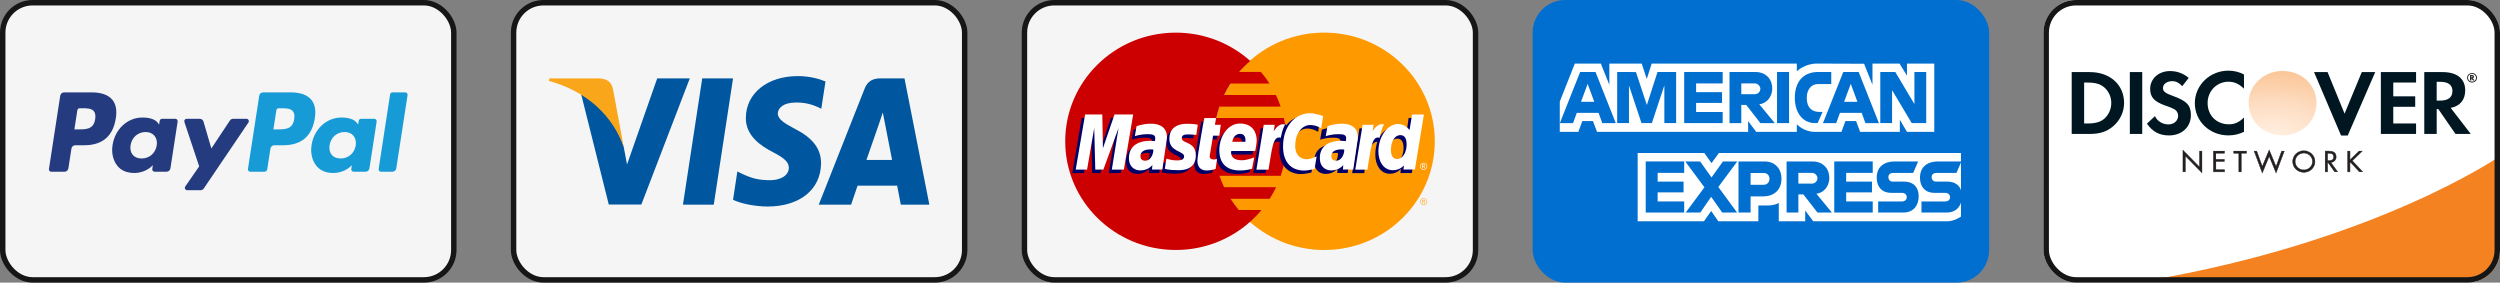 <svg width="230" height="26" viewBox="0 0 230 26" fill="none" xmlns="http://www.w3.org/2000/svg">
<rect x="0" y="0" width="230" height="26" fill="#808080" stroke="none"/>
<rect x="0.25" y="0.25" width="41.5" height="25.5" rx="2.75" fill="#F5F5F5"/>
<path d="M8.46 8.5H5.893C5.718 8.5 5.568 8.631 5.541 8.808L4.503 15.545C4.482 15.678 4.583 15.798 4.714 15.798H5.94C6.115 15.798 6.265 15.667 6.292 15.489L6.572 13.672C6.599 13.494 6.749 13.364 6.924 13.364H7.737C9.428 13.364 10.403 12.526 10.658 10.867C10.773 10.141 10.663 9.571 10.331 9.171C9.966 8.732 9.319 8.5 8.46 8.5ZM8.756 10.961C8.616 11.903 7.912 11.903 7.232 11.903H6.844L7.116 10.143C7.132 10.037 7.222 9.958 7.327 9.958H7.505C7.968 9.958 8.406 9.958 8.632 10.229C8.766 10.39 8.808 10.63 8.756 10.961Z" fill="#253B80"/>
<path d="M16.133 10.93H14.903C14.799 10.93 14.708 11.009 14.692 11.115L14.638 11.467L14.552 11.339C14.286 10.944 13.692 10.812 13.1 10.812C11.742 10.812 10.582 11.865 10.356 13.342C10.238 14.079 10.405 14.783 10.814 15.274C11.188 15.726 11.724 15.914 12.362 15.914C13.456 15.914 14.063 15.194 14.063 15.194L14.008 15.544C13.988 15.677 14.088 15.797 14.219 15.797H15.326C15.502 15.797 15.651 15.667 15.679 15.489L16.343 11.183C16.364 11.051 16.264 10.93 16.133 10.93ZM14.419 13.379C14.301 14.097 13.743 14.58 13.033 14.58C12.675 14.58 12.39 14.463 12.207 14.241C12.025 14.02 11.956 13.706 12.014 13.357C12.125 12.644 12.692 12.146 13.392 12.146C13.741 12.146 14.024 12.265 14.211 12.489C14.399 12.715 14.473 13.031 14.419 13.379Z" fill="#253B80"/>
<path d="M22.679 10.93H21.444C21.326 10.93 21.215 10.99 21.148 11.091L19.445 13.659L18.723 11.191C18.677 11.036 18.538 10.93 18.38 10.93H17.166C17.019 10.93 16.917 11.078 16.963 11.22L18.324 15.306L17.045 17.154C16.944 17.3 17.046 17.5 17.22 17.5H18.453C18.57 17.5 18.68 17.442 18.746 17.343L22.854 11.274C22.953 11.129 22.852 10.93 22.679 10.93Z" fill="#253B80"/>
<path d="M26.768 8.5H24.201C24.026 8.5 23.876 8.631 23.849 8.808L22.811 15.545C22.79 15.678 22.891 15.798 23.022 15.798H24.339C24.462 15.798 24.566 15.706 24.585 15.582L24.88 13.672C24.907 13.494 25.057 13.364 25.232 13.364H26.044C27.735 13.364 28.711 12.526 28.966 10.867C29.081 10.141 28.971 9.571 28.638 9.171C28.274 8.732 27.627 8.5 26.768 8.5ZM27.064 10.961C26.924 11.903 26.221 11.903 25.54 11.903H25.153L25.425 10.143C25.441 10.037 25.53 9.958 25.636 9.958H25.813C26.276 9.958 26.714 9.958 26.94 10.229C27.075 10.39 27.116 10.63 27.064 10.961Z" fill="#179BD7"/>
<path d="M34.44 10.93H33.212C33.106 10.93 33.017 11.009 33.001 11.115L32.947 11.467L32.86 11.339C32.594 10.944 32.001 10.812 31.409 10.812C30.051 10.812 28.891 11.865 28.665 13.342C28.548 14.079 28.714 14.783 29.122 15.274C29.498 15.726 30.033 15.914 30.671 15.914C31.765 15.914 32.372 15.194 32.372 15.194L32.317 15.544C32.297 15.677 32.397 15.797 32.529 15.797H33.636C33.811 15.797 33.96 15.667 33.988 15.489L34.652 11.183C34.673 11.051 34.572 10.93 34.44 10.93ZM32.727 13.379C32.609 14.097 32.051 14.58 31.34 14.58C30.984 14.58 30.698 14.463 30.515 14.241C30.333 14.02 30.265 13.706 30.322 13.357C30.433 12.644 31 12.146 31.7 12.146C32.048 12.146 32.332 12.265 32.519 12.489C32.707 12.715 32.782 13.031 32.727 13.379Z" fill="#179BD7"/>
<path d="M35.889 8.685L34.836 15.545C34.815 15.678 34.916 15.798 35.047 15.798H36.106C36.282 15.798 36.431 15.667 36.458 15.489L37.497 8.753C37.518 8.62 37.417 8.5 37.286 8.5H36.1C35.996 8.5 35.906 8.579 35.889 8.685Z" fill="#179BD7"/>
<rect x="0.25" y="0.25" width="41.5" height="25.5" rx="2.75" stroke="#161616" stroke-width="0.5"/>
<rect x="47.25" y="0.25" width="41.5" height="25.5" rx="2.75" fill="#F5F5F5"/>
<path d="M65.667 18.827H62.831L64.605 7.211H67.44L65.667 18.827Z" fill="#00579F"/>
<path d="M75.945 7.495C75.385 7.26 74.498 7 73.402 7C70.602 7 68.63 8.582 68.618 10.843C68.595 12.511 70.03 13.438 71.103 13.995C72.2 14.563 72.573 14.934 72.573 15.441C72.561 16.219 71.686 16.578 70.87 16.578C69.738 16.578 69.132 16.393 68.21 15.96L67.836 15.774L67.44 18.382C68.105 18.703 69.33 18.988 70.602 19C73.577 19 75.513 17.443 75.536 15.033C75.548 13.71 74.79 12.697 73.156 11.869C72.165 11.338 71.558 10.979 71.558 10.436C71.569 9.941 72.071 9.435 73.191 9.435C74.112 9.41 74.79 9.645 75.303 9.88L75.559 10.003L75.945 7.495Z" fill="#00579F"/>
<path d="M79.713 14.712C79.946 14.044 80.845 11.461 80.845 11.461C80.833 11.486 81.078 10.782 81.218 10.349L81.416 11.35C81.416 11.35 81.953 14.131 82.07 14.712C81.626 14.712 80.273 14.712 79.713 14.712ZM83.213 7.211H81.02C80.343 7.211 79.829 7.42 79.538 8.174L75.326 18.827H78.301C78.301 18.827 78.791 17.393 78.896 17.084C79.223 17.084 82.117 17.084 82.537 17.084C82.618 17.492 82.875 18.827 82.875 18.827H85.5L83.213 7.211Z" fill="#00579F"/>
<path d="M60.463 7.211L57.687 15.132L57.383 13.525C56.87 11.672 55.26 9.658 53.463 8.656L56.007 18.815H59.005L63.461 7.211H60.463Z" fill="#00579F"/>
<path d="M55.108 7.211H50.547L50.5 7.445C54.058 8.409 56.415 10.733 57.383 13.526L56.392 8.187C56.228 7.445 55.727 7.235 55.108 7.211Z" fill="#FAA61A"/>
<rect x="47.25" y="0.25" width="41.5" height="25.5" rx="2.75" stroke="#161616" stroke-width="0.5"/>
<rect x="94.25" y="0.25" width="41.5" height="25.5" rx="2.75" fill="#F5F5F5"/>
<path d="M132 13C132.002 18.522 127.447 22.998 121.827 23C116.207 23.001 111.651 18.527 111.649 13.005C111.649 13.003 111.649 13.002 111.649 13C111.648 7.479 116.202 3.001 121.822 3C127.442 2.999 131.999 7.473 132 12.995C132 12.997 132 12.998 132 13Z" fill="#FF9900"/>
<path d="M108.11 3.003C102.523 3.037 98 7.503 98 13C98 18.519 102.559 22.997 108.175 22.997C110.812 22.997 113.214 22.01 115.023 20.393C115.023 20.393 115.022 20.392 115.022 20.392H115.024C115.394 20.061 115.74 19.703 116.057 19.322H113.972C113.694 18.991 113.441 18.647 113.214 18.292H116.809C117.028 17.948 117.226 17.591 117.401 17.221H112.62C112.457 16.878 112.316 16.527 112.195 16.171H117.827C118.167 15.174 118.351 14.108 118.351 13C118.351 12.265 118.27 11.549 118.116 10.859H111.896C111.973 10.504 112.07 10.153 112.186 9.809H117.821C117.695 9.442 117.548 9.085 117.382 8.738H112.619C112.791 8.378 112.986 8.027 113.203 7.688H116.796C116.557 7.314 116.292 6.956 116.006 6.618H114.003C114.313 6.26 114.654 5.922 115.024 5.608C113.216 3.99 110.812 3.003 108.175 3.003C108.153 3.003 108.132 3.002 108.11 3.003Z" fill="#CC0000"/>
<path d="M130.979 18.226C131.035 18.226 131.088 18.241 131.141 18.268C131.194 18.296 131.234 18.336 131.264 18.388C131.293 18.44 131.308 18.494 131.308 18.55C131.308 18.606 131.293 18.659 131.264 18.711C131.236 18.762 131.195 18.802 131.143 18.831C131.091 18.859 131.036 18.873 130.979 18.873C130.922 18.873 130.867 18.859 130.815 18.831C130.763 18.802 130.723 18.762 130.693 18.711C130.664 18.659 130.65 18.606 130.65 18.55C130.65 18.494 130.665 18.44 130.694 18.388C130.724 18.336 130.765 18.296 130.817 18.268C130.87 18.241 130.924 18.226 130.979 18.226ZM130.979 18.28C130.933 18.28 130.888 18.292 130.844 18.315C130.801 18.338 130.766 18.372 130.742 18.415C130.717 18.458 130.704 18.503 130.704 18.55C130.704 18.596 130.717 18.641 130.741 18.684C130.765 18.727 130.799 18.76 130.843 18.784C130.886 18.808 130.932 18.82 130.979 18.82C131.027 18.82 131.072 18.808 131.116 18.784C131.159 18.76 131.193 18.727 131.217 18.684C131.241 18.641 131.253 18.597 131.253 18.55C131.253 18.503 131.241 18.458 131.216 18.415C131.192 18.372 131.158 18.338 131.114 18.315C131.07 18.292 131.025 18.28 130.979 18.28ZM130.835 18.729V18.381H130.957C130.998 18.381 131.028 18.384 131.047 18.391C131.066 18.397 131.08 18.408 131.092 18.424C131.102 18.44 131.108 18.457 131.108 18.475C131.108 18.501 131.099 18.523 131.08 18.541C131.062 18.56 131.037 18.571 131.007 18.573C131.019 18.578 131.029 18.585 131.037 18.592C131.052 18.605 131.069 18.628 131.089 18.66L131.133 18.729H131.063L131.032 18.674C131.007 18.631 130.987 18.604 130.972 18.593C130.961 18.585 130.946 18.581 130.926 18.581H130.893V18.729L130.835 18.729ZM130.892 18.533H130.962C130.995 18.533 131.017 18.528 131.029 18.518C131.041 18.508 131.047 18.496 131.047 18.48C131.047 18.469 131.045 18.46 131.039 18.452C131.033 18.444 131.025 18.438 131.014 18.434C131.004 18.43 130.985 18.428 130.957 18.428H130.892L130.892 18.533Z" fill="#FCB340"/>
<path d="M111.552 15.868L111.687 14.963C111.613 14.963 111.505 14.995 111.408 14.995C111.031 14.995 110.984 14.797 111.014 14.652L111.385 12.832H111.959L112.077 11.805H111.536L111.646 11.183H110.516C110.492 11.206 109.877 14.683 109.877 15.107C109.877 15.733 110.235 16.012 110.74 16.008C111.135 16.005 111.443 15.897 111.552 15.868Z" fill="#000066"/>
<path d="M111.895 14.143C111.895 15.648 112.905 16.005 113.767 16.005C114.561 16.005 114.978 15.824 114.978 15.824L115.169 14.797C115.169 14.797 114.497 15.065 113.952 15.065C112.788 15.065 112.992 14.213 112.992 14.213L115.227 14.22C115.227 14.22 115.369 13.53 115.369 13.249C115.369 12.548 114.981 11.687 113.791 11.687C112.702 11.687 111.895 12.84 111.895 14.143ZM113.795 12.64C114.407 12.64 114.294 13.315 114.294 13.37H113.091C113.091 13.3 113.205 12.64 113.795 12.64Z" fill="#000066"/>
<path d="M120.655 15.868L120.849 14.707C120.849 14.707 120.317 14.969 119.953 14.969C119.184 14.969 118.876 14.393 118.876 13.773C118.876 12.517 119.537 11.825 120.273 11.825C120.825 11.825 121.268 12.13 121.268 12.13L121.445 11.002C121.445 11.002 120.922 10.631 120.359 10.629C118.666 10.622 117.697 11.781 117.697 13.783C117.697 15.11 118.415 16.014 119.707 16.014C120.073 16.014 120.655 15.868 120.655 15.868Z" fill="#000066"/>
<path d="M105.593 11.703C104.85 11.703 104.281 11.938 104.281 11.938L104.123 12.855C104.123 12.855 104.593 12.667 105.304 12.667C105.708 12.667 106.003 12.712 106.003 13.034C106.003 13.229 105.967 13.302 105.967 13.302C105.967 13.302 105.648 13.276 105.501 13.276C104.443 13.276 103.58 13.668 103.58 14.853C103.58 15.786 104.225 16 104.626 16C105.39 16 105.693 15.526 105.71 15.525L105.701 15.918H106.655L107.081 12.987C107.081 11.743 105.977 11.703 105.593 11.703ZM105.758 14.084C105.779 14.262 105.711 15.109 105.059 15.109C104.722 15.109 104.635 14.856 104.635 14.707C104.635 14.415 104.796 14.066 105.59 14.066C105.774 14.066 105.727 14.079 105.758 14.084Z" fill="#000066"/>
<path d="M108.095 15.979C108.339 15.979 109.734 16.04 109.734 14.626C109.734 13.303 108.443 13.564 108.443 13.033C108.443 12.769 108.653 12.685 109.038 12.685C109.191 12.685 109.778 12.733 109.778 12.733L109.915 11.793C109.915 11.793 109.534 11.71 108.915 11.71C108.114 11.71 107.3 12.024 107.3 13.1C107.3 14.318 108.657 14.196 108.657 14.709C108.657 15.052 108.278 15.08 107.986 15.08C107.48 15.08 107.025 14.91 107.024 14.918L106.879 15.848C106.905 15.856 107.186 15.979 108.095 15.979Z" fill="#000066"/>
<path d="M129.592 10.851L129.396 12.284C129.396 12.284 128.988 11.731 128.35 11.731C127.149 11.731 126.53 12.907 126.53 14.258C126.53 15.13 126.971 15.985 127.873 15.985C128.522 15.985 128.882 15.54 128.882 15.54L128.834 15.92H129.888L130.716 10.858L129.592 10.851ZM129.127 13.638C129.127 14.2 128.843 14.951 128.256 14.951C127.866 14.951 127.683 14.629 127.683 14.125C127.683 13.299 128.06 12.755 128.537 12.755C128.926 12.755 129.127 13.018 129.127 13.638Z" fill="#000066"/>
<path d="M99.727 15.924L100.386 12.103L100.483 15.924H101.23L102.622 12.103L102.005 15.924H103.114L103.969 10.856L102.207 10.842L101.159 13.946L101.13 10.856H99.515L98.649 15.924H99.727Z" fill="#000066"/>
<path d="M116.419 15.931C116.734 14.17 116.847 12.778 117.766 13.066C117.898 12.384 118.213 11.791 118.357 11.503C118.357 11.503 118.312 11.436 118.027 11.436C117.542 11.436 116.894 12.404 116.894 12.404L116.991 11.806H115.982L115.306 15.931L116.419 15.931Z" fill="#000066"/>
<path d="M122.925 11.703C122.181 11.703 121.612 11.938 121.612 11.938L121.455 12.855C121.455 12.855 121.925 12.667 122.635 12.667C123.039 12.667 123.334 12.712 123.334 13.034C123.334 13.229 123.298 13.302 123.298 13.302C123.298 13.302 122.98 13.276 122.832 13.276C121.775 13.276 120.911 13.668 120.911 14.853C120.911 15.786 121.557 16 121.957 16C122.721 16 123.024 15.526 123.041 15.525L123.032 15.918H123.987L124.412 12.987C124.412 11.743 123.308 11.703 122.925 11.703ZM123.09 14.084C123.11 14.262 123.042 15.109 122.39 15.109C122.053 15.109 121.966 14.856 121.966 14.707C121.966 14.415 122.127 14.066 122.921 14.066C123.106 14.066 123.059 14.079 123.09 14.084Z" fill="#000066"/>
<path d="M125.51 15.931C125.684 14.635 126.004 12.816 126.858 13.066C126.99 12.384 126.862 12.386 126.578 12.386C126.093 12.386 125.985 12.404 125.985 12.404L126.082 11.806H125.073L124.397 15.931L125.51 15.931Z" fill="#000066"/>
<path d="M111.834 15.546L111.97 14.641C111.896 14.641 111.787 14.672 111.691 14.672C111.314 14.672 111.272 14.475 111.296 14.329L111.601 12.483H112.174L112.312 11.482H111.772L111.882 10.86H110.799C110.775 10.883 110.159 14.36 110.159 14.784C110.159 15.41 110.517 15.689 111.022 15.685C111.418 15.682 111.726 15.574 111.834 15.546Z" fill="white"/>
<path d="M112.178 13.82C112.178 15.325 113.188 15.682 114.049 15.682C114.844 15.682 115.194 15.508 115.194 15.508L115.384 14.481C115.384 14.481 114.78 14.743 114.234 14.743C113.071 14.743 113.274 13.89 113.274 13.89H115.476C115.476 13.89 115.618 13.201 115.618 12.919C115.618 12.218 115.263 11.364 114.073 11.364C112.984 11.364 112.178 12.517 112.178 13.82ZM114.078 12.317C114.689 12.317 114.576 12.992 114.576 13.047H113.373C113.373 12.977 113.487 12.317 114.078 12.317Z" fill="white"/>
<path d="M120.938 15.545L121.132 14.385C121.132 14.385 120.6 14.646 120.235 14.646C119.467 14.646 119.159 14.07 119.159 13.45C119.159 12.194 119.82 11.502 120.556 11.502C121.108 11.502 121.551 11.807 121.551 11.807L121.728 10.68C121.728 10.68 121.071 10.418 120.508 10.418C119.257 10.418 118.04 11.484 118.04 13.486C118.04 14.814 118.697 15.691 119.99 15.691C120.356 15.691 120.938 15.545 120.938 15.545Z" fill="white"/>
<path d="M105.876 11.38C105.133 11.38 104.563 11.615 104.563 11.615L104.406 12.532C104.406 12.532 104.876 12.344 105.587 12.344C105.99 12.344 106.285 12.389 106.285 12.711C106.285 12.906 106.249 12.979 106.249 12.979C106.249 12.979 105.931 12.953 105.783 12.953C104.846 12.953 103.862 13.345 103.862 14.53C103.862 15.463 104.508 15.677 104.908 15.677C105.673 15.677 106.002 15.19 106.02 15.189L105.984 15.595H106.938L107.363 12.664C107.363 11.42 106.259 11.38 105.876 11.38ZM106.108 13.767C106.128 13.946 105.993 14.785 105.341 14.785C105.005 14.785 104.917 14.533 104.917 14.383C104.917 14.092 105.078 13.742 105.872 13.742C106.057 13.743 106.077 13.762 106.108 13.767Z" fill="white"/>
<path d="M108.377 15.656C108.621 15.656 110.016 15.717 110.016 14.303C110.016 12.98 108.725 13.242 108.725 12.71C108.725 12.446 108.936 12.363 109.32 12.363C109.473 12.363 110.061 12.41 110.061 12.41L110.197 11.47C110.197 11.47 109.817 11.387 109.198 11.387C108.396 11.387 107.583 11.701 107.583 12.777C107.583 13.995 108.939 13.873 108.939 14.386C108.939 14.729 108.56 14.757 108.268 14.757C107.763 14.757 107.308 14.586 107.306 14.595L107.162 15.525C107.188 15.533 107.468 15.656 108.377 15.656Z" fill="white"/>
<path d="M129.912 10.537L129.678 11.961C129.678 11.961 129.271 11.408 128.632 11.408C127.64 11.408 126.812 12.584 126.812 13.935C126.812 14.807 127.254 15.662 128.156 15.662C128.805 15.662 129.164 15.217 129.164 15.217L129.117 15.597H130.171L130.998 10.535L129.912 10.537ZM129.409 13.315C129.409 13.877 129.126 14.628 128.538 14.628C128.148 14.628 127.966 14.306 127.966 13.802C127.966 12.976 128.343 12.432 128.819 12.432C129.209 12.432 129.409 12.695 129.409 13.315Z" fill="white"/>
<path d="M100.01 15.601L100.669 11.78L100.766 15.601H101.512L102.905 11.78L102.288 15.601H103.397L104.251 10.533H102.536L101.468 13.643L101.412 10.533H99.831L98.965 15.601H100.01Z" fill="white"/>
<path d="M116.702 15.608C117.017 13.847 117.076 12.416 117.828 12.678C117.96 11.996 118.087 11.732 118.231 11.443C118.231 11.443 118.163 11.429 118.022 11.429C117.537 11.429 117.177 12.081 117.177 12.081L117.274 11.482H116.265L115.589 15.608H116.702Z" fill="white"/>
<path d="M123.438 11.38C122.695 11.38 122.126 11.615 122.126 11.615L121.968 12.532C121.968 12.532 122.438 12.344 123.149 12.344C123.552 12.344 123.847 12.389 123.847 12.711C123.847 12.906 123.811 12.979 123.811 12.979C123.811 12.979 123.493 12.953 123.346 12.953C122.409 12.953 121.425 13.345 121.425 14.53C121.425 15.463 122.07 15.677 122.47 15.677C123.235 15.677 123.564 15.19 123.582 15.189L123.546 15.595C123.546 15.595 124.5 15.595 124.5 15.595L124.926 12.664C124.926 11.42 123.821 11.38 123.438 11.38ZM123.67 13.767C123.691 13.946 123.556 14.785 122.903 14.785C122.567 14.785 122.48 14.533 122.48 14.383C122.48 14.092 122.641 13.742 123.435 13.742C123.619 13.743 123.639 13.762 123.67 13.767Z" fill="white"/>
<path d="M125.798 15.608C126.113 13.847 126.171 12.416 126.924 12.678C127.056 11.996 127.183 11.732 127.327 11.443C127.327 11.443 127.259 11.429 127.118 11.429C126.633 11.429 126.273 12.081 126.273 12.081L126.37 11.482H125.361L124.685 15.608H125.798Z" fill="white"/>
<path d="M130.975 14.972C131.03 14.972 131.084 14.986 131.136 15.014C131.189 15.041 131.23 15.081 131.259 15.133C131.289 15.185 131.303 15.239 131.303 15.295C131.303 15.351 131.289 15.405 131.26 15.456C131.231 15.507 131.19 15.547 131.138 15.576C131.086 15.604 131.031 15.618 130.975 15.618C130.917 15.618 130.863 15.604 130.811 15.576C130.758 15.547 130.718 15.507 130.689 15.456C130.66 15.405 130.645 15.351 130.645 15.295C130.645 15.239 130.66 15.185 130.689 15.133C130.719 15.081 130.76 15.041 130.813 15.014C130.866 14.986 130.92 14.972 130.975 14.972ZM130.975 15.025C130.929 15.025 130.884 15.037 130.84 15.06C130.796 15.084 130.762 15.117 130.737 15.16C130.712 15.203 130.7 15.248 130.7 15.295C130.7 15.342 130.712 15.386 130.736 15.429C130.76 15.472 130.794 15.505 130.838 15.529C130.882 15.553 130.927 15.564 130.975 15.564C131.022 15.564 131.068 15.553 131.111 15.529C131.155 15.505 131.189 15.472 131.213 15.429C131.237 15.386 131.249 15.342 131.249 15.295C131.249 15.248 131.237 15.203 131.212 15.16C131.187 15.117 131.153 15.084 131.109 15.06C131.066 15.037 131.021 15.025 130.975 15.025ZM130.831 15.474V15.126H130.953C130.994 15.126 131.024 15.129 131.043 15.136C131.061 15.142 131.076 15.153 131.087 15.169C131.098 15.185 131.104 15.202 131.104 15.22C131.104 15.246 131.095 15.268 131.076 15.287C131.058 15.305 131.033 15.316 131.003 15.318C131.015 15.323 131.025 15.329 131.033 15.336C131.047 15.35 131.064 15.373 131.085 15.405L131.128 15.474H131.059L131.027 15.419C131.003 15.376 130.983 15.349 130.968 15.338C130.957 15.33 130.942 15.326 130.922 15.326H130.888V15.474L130.831 15.474ZM130.888 15.278H130.957C130.99 15.278 131.013 15.273 131.025 15.263C131.037 15.254 131.043 15.241 131.043 15.225C131.043 15.215 131.04 15.205 131.035 15.197C131.029 15.189 131.02 15.183 131.01 15.179C131 15.175 130.981 15.173 130.953 15.173H130.888L130.888 15.278Z" fill="white"/>
<rect x="94.25" y="0.25" width="41.5" height="25.5" rx="2.75" stroke="#161616" stroke-width="0.5"/>
<rect x="141" width="42" height="26" rx="3" fill="#016FD0"/>
<path d="M143.5 4.5H180.408V14.078L178.581 17.172L180.408 19.925L180.5 21.5H143.592L143.5 12.129L144.642 10.706L143.5 9.345V4.5Z" fill="#016FD0"/>
<path d="M150.665 20.359V14.078H156.8L157.458 15.008L158.138 14.078L180.408 14.078V19.925C180.408 19.925 179.826 20.352 179.152 20.359H166.821L166.079 19.369V20.359H163.647V18.669C163.647 18.669 163.315 18.904 162.596 18.904H161.769V20.359H158.086L157.429 19.409L156.762 20.359H150.665Z" fill="white"/>
<path d="M143.5 9.345L144.884 5.849H147.276L148.061 7.807V5.849H151.036L151.503 7.264L151.956 5.849H165.308V6.561C165.308 6.561 166.01 5.849 167.163 5.849L171.496 5.865L172.267 7.798V5.849H174.756L175.441 6.959V5.849H177.953V12.129H175.441L174.785 11.016V12.129H171.128L170.76 11.139H169.777L169.415 12.129H166.935C165.943 12.129 165.308 11.432 165.308 11.432V12.129H161.569L160.827 11.139V12.129H146.922L146.554 11.139H145.574L145.209 12.129L143.5 12.129V9.345Z" fill="white"/>
<path d="M145.373 6.623L143.507 11.326H144.722L145.066 10.384H147.068L147.411 11.326H148.652L146.788 6.623H145.373ZM146.064 7.718L146.674 9.363H145.452L146.064 7.718Z" fill="#016FD0"/>
<path d="M148.781 11.325V6.622L150.507 6.629L151.511 9.661L152.492 6.622H154.204V11.325H153.12V7.86L151.97 11.325H151.018L149.865 7.86V11.325H148.781Z" fill="#016FD0"/>
<path d="M154.946 11.325V6.622H158.486V7.674H156.042V8.479H158.429V9.469H156.042V10.304H158.486V11.325H154.946Z" fill="#016FD0"/>
<path d="M159.114 6.623V11.326H160.199V9.655H160.655L161.956 11.326H163.281L161.854 9.593C162.44 9.54 163.044 8.995 163.044 8.149C163.044 7.159 162.327 6.623 161.528 6.623H159.114ZM160.199 7.675H161.438C161.736 7.675 161.952 7.927 161.952 8.17C161.952 8.483 161.672 8.665 161.455 8.665H160.199V7.675Z" fill="#016FD0"/>
<path d="M164.594 11.325H163.487V6.622H164.594V11.325Z" fill="#016FD0"/>
<path d="M167.221 11.325H166.981C165.825 11.325 165.123 10.337 165.123 8.993C165.123 7.616 165.817 6.622 167.278 6.622H168.476V7.736H167.234C166.641 7.736 166.221 8.238 166.221 9.005C166.221 9.915 166.701 10.298 167.392 10.298H167.677L167.221 11.325Z" fill="#016FD0"/>
<path d="M169.581 6.623L167.715 11.326H168.93L169.274 10.384H171.276L171.618 11.326H172.86L170.996 6.623H169.581ZM170.271 7.718L170.881 9.363H169.659L170.271 7.718Z" fill="#016FD0"/>
<path d="M172.987 11.325V6.622H174.366L176.126 9.577V6.622H177.211V11.325H175.877L174.071 8.293V11.325H172.987Z" fill="#016FD0"/>
<path d="M151.407 19.554V14.852H154.946V15.904H152.503V16.708H154.889V17.698H152.503V18.533H154.946V19.554H151.407Z" fill="#016FD0"/>
<path d="M168.751 19.554V14.852H172.29V15.904H169.847V16.708H172.222V17.698H169.847V18.533H172.29V19.554H168.751Z" fill="#016FD0"/>
<path d="M155.084 19.554L156.807 17.232L155.043 14.852H156.409L157.46 16.323L158.514 14.852H159.827L158.086 17.203L159.813 19.554H158.446L157.426 18.106L156.431 19.554H155.084Z" fill="#016FD0"/>
<path d="M159.942 14.853V19.555H161.055V18.07H162.197C163.163 18.07 163.895 17.515 163.895 16.434C163.895 15.539 163.321 14.853 162.338 14.853H159.942ZM161.055 15.916H162.257C162.569 15.916 162.793 16.123 162.793 16.457C162.793 16.771 162.571 16.999 162.254 16.999H161.055V15.916Z" fill="#016FD0"/>
<path d="M164.366 14.852V19.554H165.451V17.884H165.907L167.208 19.554H168.534L167.106 17.822C167.692 17.768 168.296 17.223 168.296 16.377C168.296 15.388 167.58 14.852 166.78 14.852H164.366ZM165.451 15.904H166.691C166.988 15.904 167.204 16.156 167.204 16.399C167.204 16.711 166.924 16.894 166.707 16.894H165.451V15.904Z" fill="#016FD0"/>
<path d="M172.792 19.554V18.533H174.963C175.284 18.533 175.424 18.345 175.424 18.139C175.424 17.941 175.285 17.741 174.963 17.741H173.982C173.13 17.741 172.655 17.178 172.655 16.333C172.655 15.579 173.09 14.852 174.357 14.852H176.469L176.012 15.91H174.185C173.836 15.91 173.729 16.108 173.729 16.298C173.729 16.493 173.862 16.708 174.128 16.708H175.156C176.106 16.708 176.519 17.292 176.519 18.058C176.519 18.88 176.059 19.554 175.104 19.554H172.792Z" fill="#016FD0"/>
<path d="M176.774 19.554V18.533H178.944C179.266 18.533 179.405 18.345 179.405 18.139C179.405 17.941 179.266 17.741 178.944 17.741H177.963C177.111 17.741 176.636 17.178 176.636 16.333C176.636 15.579 177.071 14.852 178.338 14.852H180.45L179.993 15.91H178.166C177.817 15.91 177.71 16.108 177.71 16.298C177.71 16.493 177.843 16.708 178.109 16.708H179.137C180.088 16.708 180.5 17.292 180.5 18.058C180.5 18.88 180.04 19.554 179.085 19.554H176.774Z" fill="#016FD0"/>
<g clip-path="url(#clip0_60_202)">
<path d="M188 0.002L229.999 0L230 25.999L188.001 26L188 0.002Z" fill="white"/>
<path d="M229.845 14.46C229.845 14.46 218.37 22.329 197.353 25.852H229.845V14.46Z" fill="#F58220"/>
<path d="M210.003 6.526C208.278 6.526 206.88 7.835 206.88 9.45C206.88 11.168 208.218 12.452 210.003 12.452C211.743 12.452 213.117 11.151 213.117 9.485C213.117 7.819 211.752 6.526 210.003 6.526Z" fill="url(#paint0_radial_60_202)"/>
<path d="M192.275 6.633H190.596V12.323H192.266C193.152 12.323 193.793 12.119 194.355 11.662C194.685 11.395 194.952 11.061 195.135 10.683C195.319 10.306 195.416 9.893 195.418 9.476C195.418 7.801 194.122 6.633 192.275 6.633ZM193.61 10.908C193.249 11.224 192.784 11.361 192.046 11.361H191.741V7.596H192.049C192.787 7.596 193.233 7.725 193.612 8.057C193.812 8.238 193.971 8.458 194.078 8.702C194.185 8.947 194.239 9.21 194.236 9.476C194.238 9.744 194.184 10.009 194.076 10.255C193.969 10.502 193.81 10.724 193.61 10.908Z" fill="#001722"/>
<path d="M197.086 6.633H195.945V12.324H197.086V6.633Z" fill="#001722"/>
<path d="M199.879 8.815C199.199 8.568 198.992 8.405 198.992 8.098C198.992 7.74 199.351 7.467 199.843 7.467C200.183 7.467 200.467 7.604 200.766 7.927L201.362 7.169C200.889 6.758 200.276 6.533 199.641 6.537C198.606 6.537 197.815 7.237 197.815 8.166C197.815 8.951 198.183 9.352 199.255 9.729C199.53 9.811 199.796 9.92 200.048 10.053C200.153 10.114 200.239 10.2 200.299 10.303C200.358 10.407 200.389 10.523 200.389 10.642C200.389 11.102 200.01 11.444 199.501 11.444C199.24 11.448 198.983 11.378 198.762 11.243C198.54 11.109 198.364 10.915 198.254 10.684L197.517 11.376C198.043 12.126 198.675 12.46 199.545 12.46C200.731 12.46 201.564 11.688 201.564 10.586C201.564 9.687 201.179 9.277 199.879 8.815Z" fill="#001722"/>
<path d="M201.924 9.481C201.924 11.155 203.276 12.456 205.015 12.456C205.513 12.457 206.004 12.344 206.447 12.126V10.813C205.994 11.254 205.586 11.436 205.068 11.436C203.918 11.436 203.1 10.625 203.1 9.472C203.1 8.382 203.943 7.519 205.015 7.519C205.56 7.519 205.972 7.707 206.447 8.159V6.853C206.017 6.623 205.533 6.501 205.041 6.501C204.635 6.496 204.231 6.569 203.854 6.717C203.477 6.864 203.133 7.083 202.844 7.36C202.554 7.637 202.323 7.967 202.165 8.331C202.007 8.695 201.925 9.086 201.924 9.481Z" fill="#001722"/>
<path d="M215.701 10.455L214.138 6.633H212.892L215.377 12.468H215.991L218.521 6.633H217.283L215.701 10.455Z" fill="#001722"/>
<path d="M219.039 12.323H222.279V11.36H220.181V9.823H222.199V8.86H220.181V7.596H222.279V6.633H219.039V12.323Z" fill="#001722"/>
<path d="M226.799 8.312C226.799 7.247 226.045 6.633 224.728 6.633H223.033V12.323H224.176V10.037H224.326L225.905 12.323H227.31L225.465 9.926C226.327 9.756 226.799 9.184 226.799 8.312ZM224.507 9.255H224.175V7.528H224.525C225.238 7.528 225.624 7.819 225.624 8.373C225.625 8.944 225.239 9.255 224.507 9.255Z" fill="#001722"/>
<path d="M227.606 7.057C227.606 6.957 227.536 6.903 227.412 6.903H227.245V7.404H227.367V7.209L227.511 7.404H227.664L227.493 7.197C227.526 7.191 227.555 7.173 227.576 7.147C227.597 7.122 227.607 7.09 227.606 7.057ZM227.39 7.124H227.367V6.994H227.391C227.452 6.994 227.483 7.016 227.483 7.058C227.483 7.1 227.455 7.124 227.39 7.124Z" fill="#231F20"/>
<path d="M227.435 6.715C227.345 6.713 227.257 6.738 227.181 6.785C227.106 6.833 227.046 6.901 227.011 6.981C226.975 7.062 226.965 7.15 226.982 7.236C226.998 7.322 227.041 7.402 227.104 7.464C227.167 7.527 227.248 7.569 227.336 7.587C227.424 7.605 227.516 7.596 227.599 7.563C227.683 7.53 227.754 7.474 227.804 7.401C227.854 7.328 227.881 7.243 227.881 7.155C227.881 7.04 227.834 6.929 227.751 6.846C227.668 6.764 227.554 6.717 227.435 6.715ZM227.435 7.511C227.362 7.513 227.289 7.494 227.227 7.455C227.165 7.417 227.116 7.362 227.087 7.296C227.057 7.231 227.048 7.158 227.062 7.088C227.075 7.017 227.109 6.953 227.161 6.901C227.212 6.85 227.278 6.815 227.35 6.8C227.422 6.786 227.497 6.793 227.565 6.82C227.633 6.847 227.691 6.893 227.732 6.952C227.773 7.012 227.795 7.082 227.795 7.153C227.795 7.2 227.787 7.246 227.769 7.289C227.751 7.332 227.725 7.371 227.691 7.405C227.658 7.438 227.618 7.464 227.574 7.483C227.53 7.501 227.483 7.511 227.435 7.511Z" fill="#231F20"/>
<path d="M200.833 13.819L202.36 15.374V13.901H202.579V15.89L201.051 14.337V15.805H200.833V13.819Z" fill="#231F20"/>
<path d="M200.811 15.825H201.07V14.387L202.597 15.939V13.883H202.339V15.329C202.273 15.256 200.811 13.773 200.811 13.773V15.825ZM200.852 13.869L202.382 15.426V13.919H202.559V15.841L201.031 14.287V15.784H200.853L200.852 13.869Z" fill="#231F20"/>
<path d="M203.637 13.901H204.657V14.097H203.864V14.663H204.638V14.859H203.864V15.607H204.657V15.805H203.637V13.901Z" fill="#231F20"/>
<path d="M203.616 13.883V15.828H204.673V15.59H203.879V14.875H204.653V14.643H203.873V14.118H204.666V13.883H203.616ZM204.632 13.923V14.08H203.839V14.686H204.613V14.843H203.839V15.63H204.632V15.787H203.657V13.919L204.632 13.923Z" fill="#231F20"/>
<path d="M206.193 15.805H205.975V14.097H205.503V13.901H206.672V14.097H206.193V15.805Z" fill="#231F20"/>
<path d="M205.481 13.883V14.121H205.954V15.828H206.214V14.118H206.692V13.883H205.481ZM206.651 13.923V14.08H206.173V15.787H205.995V14.077H205.523V13.919L206.651 13.923Z" fill="#231F20"/>
<path d="M208.131 15.326L208.766 13.8L209.4 15.326L209.914 13.901H210.151L209.4 15.903L208.766 14.369L208.131 15.903L207.387 13.901H207.614L208.131 15.326Z" fill="#231F20"/>
<path d="M208.748 13.794C208.748 13.794 208.171 15.18 208.132 15.27L207.631 13.883H207.352L208.131 15.962C208.131 15.962 208.731 14.513 208.766 14.426C208.801 14.513 209.4 15.962 209.4 15.962L210.18 13.883H209.9L209.399 15.274C209.36 15.183 208.766 13.752 208.766 13.752L208.748 13.794ZM208.15 15.336L208.766 13.858L209.401 15.386C209.401 15.386 209.919 13.948 209.928 13.922H210.122C210.104 13.972 209.434 15.757 209.399 15.85L208.766 14.318L208.132 15.85C208.098 15.757 207.429 13.977 207.41 13.922H207.603C207.612 13.948 208.131 15.386 208.131 15.386L208.15 15.336Z" fill="#231F20"/>
<path d="M212.973 14.854C212.973 15.05 212.913 15.242 212.801 15.405C212.689 15.568 212.53 15.695 212.343 15.77C212.157 15.845 211.952 15.865 211.754 15.826C211.556 15.788 211.374 15.694 211.231 15.555C211.089 15.416 210.991 15.24 210.952 15.047C210.913 14.855 210.933 14.656 211.01 14.474C211.087 14.293 211.218 14.138 211.386 14.029C211.554 13.92 211.751 13.862 211.953 13.862C212.223 13.862 212.483 13.967 212.674 14.153C212.866 14.339 212.973 14.591 212.973 14.854ZM211.148 14.854C211.149 15.008 211.198 15.158 211.287 15.285C211.376 15.412 211.502 15.511 211.649 15.569C211.795 15.627 211.956 15.641 212.112 15.61C212.267 15.579 212.409 15.505 212.521 15.395C212.632 15.286 212.708 15.147 212.738 14.996C212.769 14.845 212.753 14.689 212.692 14.547C212.631 14.405 212.528 14.283 212.397 14.197C212.265 14.112 212.11 14.066 211.952 14.066C211.738 14.068 211.534 14.151 211.384 14.298C211.233 14.445 211.148 14.644 211.148 14.852V14.854Z" fill="#231F20"/>
<path d="M210.91 14.854C210.908 15.054 210.968 15.251 211.082 15.418C211.196 15.586 211.358 15.716 211.548 15.794C211.739 15.872 211.948 15.893 212.151 15.854C212.353 15.816 212.54 15.72 212.686 15.579C212.832 15.438 212.932 15.257 212.973 15.06C213.014 14.864 212.994 14.66 212.915 14.475C212.836 14.289 212.703 14.13 212.531 14.019C212.36 13.907 212.158 13.848 211.952 13.848C211.815 13.847 211.68 13.873 211.554 13.923C211.428 13.973 211.313 14.047 211.216 14.141C211.119 14.234 211.042 14.345 210.99 14.468C210.937 14.59 210.91 14.721 210.91 14.854ZM210.949 14.854C210.947 14.661 211.004 14.471 211.113 14.31C211.222 14.148 211.377 14.022 211.56 13.946C211.743 13.871 211.945 13.85 212.14 13.886C212.335 13.922 212.515 14.014 212.656 14.15C212.798 14.286 212.894 14.46 212.934 14.649C212.973 14.838 212.954 15.034 212.879 15.213C212.803 15.392 212.675 15.544 212.51 15.652C212.345 15.759 212.15 15.817 211.952 15.817C211.688 15.817 211.434 15.716 211.246 15.536C211.059 15.356 210.952 15.11 210.949 14.854Z" fill="#231F20"/>
<path d="M211.129 14.852C211.13 15.009 211.179 15.164 211.271 15.294C211.362 15.425 211.491 15.526 211.641 15.586C211.792 15.645 211.957 15.66 212.116 15.629C212.275 15.597 212.421 15.521 212.536 15.409C212.65 15.297 212.728 15.154 212.759 14.999C212.791 14.844 212.774 14.684 212.712 14.538C212.65 14.392 212.544 14.268 212.409 14.18C212.274 14.092 212.115 14.045 211.953 14.045C211.734 14.046 211.524 14.131 211.369 14.283C211.214 14.434 211.128 14.639 211.129 14.852ZM211.171 14.852C211.173 14.702 211.221 14.556 211.308 14.432C211.395 14.309 211.518 14.213 211.661 14.157C211.804 14.101 211.961 14.088 212.112 14.118C212.263 14.149 212.402 14.222 212.51 14.329C212.618 14.436 212.692 14.571 212.721 14.718C212.75 14.866 212.734 15.018 212.674 15.156C212.615 15.294 212.515 15.412 212.386 15.495C212.258 15.579 212.107 15.623 211.953 15.623C211.849 15.623 211.747 15.602 211.651 15.563C211.556 15.524 211.469 15.467 211.396 15.395C211.323 15.324 211.266 15.239 211.227 15.146C211.188 15.052 211.169 14.952 211.169 14.852H211.171Z" fill="#231F20"/>
<path d="M214.136 15.805H213.919V13.901H214.202C214.573 13.901 214.919 13.997 214.919 14.425C214.923 14.491 214.913 14.557 214.89 14.62C214.868 14.682 214.833 14.739 214.787 14.788C214.741 14.837 214.686 14.877 214.624 14.905C214.563 14.933 214.496 14.948 214.428 14.951L215.051 15.805H214.784L214.19 14.968H214.134L214.136 15.805ZM214.136 14.781H214.205C214.451 14.781 214.701 14.736 214.701 14.441C214.701 14.128 214.464 14.097 214.202 14.097H214.136V14.781Z" fill="#231F20"/>
<path d="M213.919 13.883H213.898V15.828H214.158V14.985H214.19C214.19 14.999 214.766 15.812 214.766 15.812L215.05 15.821H215.097L214.468 14.959C214.603 14.946 214.728 14.883 214.817 14.784C214.906 14.684 214.952 14.554 214.945 14.422C214.945 14.055 214.704 13.877 214.208 13.877L213.919 13.883ZM214.202 13.923C214.677 13.923 214.898 14.084 214.898 14.428C214.902 14.492 214.893 14.555 214.871 14.615C214.849 14.675 214.815 14.73 214.771 14.777C214.728 14.824 214.674 14.862 214.615 14.889C214.556 14.916 214.492 14.932 214.427 14.934H214.39C214.39 14.934 214.97 15.726 215.013 15.784H214.786C214.786 15.77 214.21 14.956 214.21 14.956L214.139 14.949H214.118V15.784H213.941V13.919L214.202 13.923Z" fill="#231F20"/>
<path d="M214.116 14.077V14.801H214.205C214.445 14.801 214.722 14.76 214.722 14.441C214.722 14.105 214.453 14.077 214.202 14.077H214.116ZM214.202 14.118C214.454 14.118 214.681 14.141 214.681 14.441C214.681 14.723 214.44 14.76 214.205 14.76H214.158V14.118H214.202Z" fill="#231F20"/>
<path d="M217.03 13.901H217.322L216.403 14.788L217.354 15.805H217.053L216.249 14.931L216.194 14.983V15.805H215.977V13.901H216.194V14.716L217.03 13.901Z" fill="#231F20"/>
<path d="M217.322 13.883H217.024C217.024 13.883 216.28 14.608 216.218 14.672V13.883H215.96V15.828H216.218V14.985C216.23 14.977 216.241 14.968 216.25 14.957L217.043 15.817L217.36 15.823H217.406C217.406 15.823 216.463 14.814 216.436 14.787L217.377 13.879L217.322 13.883ZM217.272 13.923C217.208 13.987 216.375 14.79 216.375 14.79L217.308 15.787H217.053C217.053 15.777 216.259 14.921 216.259 14.921L216.245 14.905L216.176 14.972C216.176 14.972 216.17 15.75 216.17 15.787H215.992V13.919H216.17V14.765L217.033 13.919L217.272 13.923Z" fill="#231F20"/>
</g>
<rect x="188.25" y="0.25" width="41.5" height="25.5" rx="2.75" stroke="#161616" stroke-width="0.5"/>
<defs>
<radialGradient id="paint0_radial_60_202" cx="0" cy="0" r="1" gradientUnits="userSpaceOnUse" gradientTransform="translate(209.004 13) scale(20.767 13.15)">
<stop offset="0.01" stop-color="#FFEFE1"/>
<stop offset="0.11" stop-color="#FFEAD8"/>
<stop offset="0.28" stop-color="#FDDCC0"/>
<stop offset="0.49" stop-color="#FBC698"/>
<stop offset="0.74" stop-color="#F8A761"/>
<stop offset="1" stop-color="#F58220"/>
</radialGradient>
<clipPath id="clip0_60_202">
<rect x="188" width="42" height="26" rx="3" fill="white"/>
</clipPath>
</defs>
</svg>
